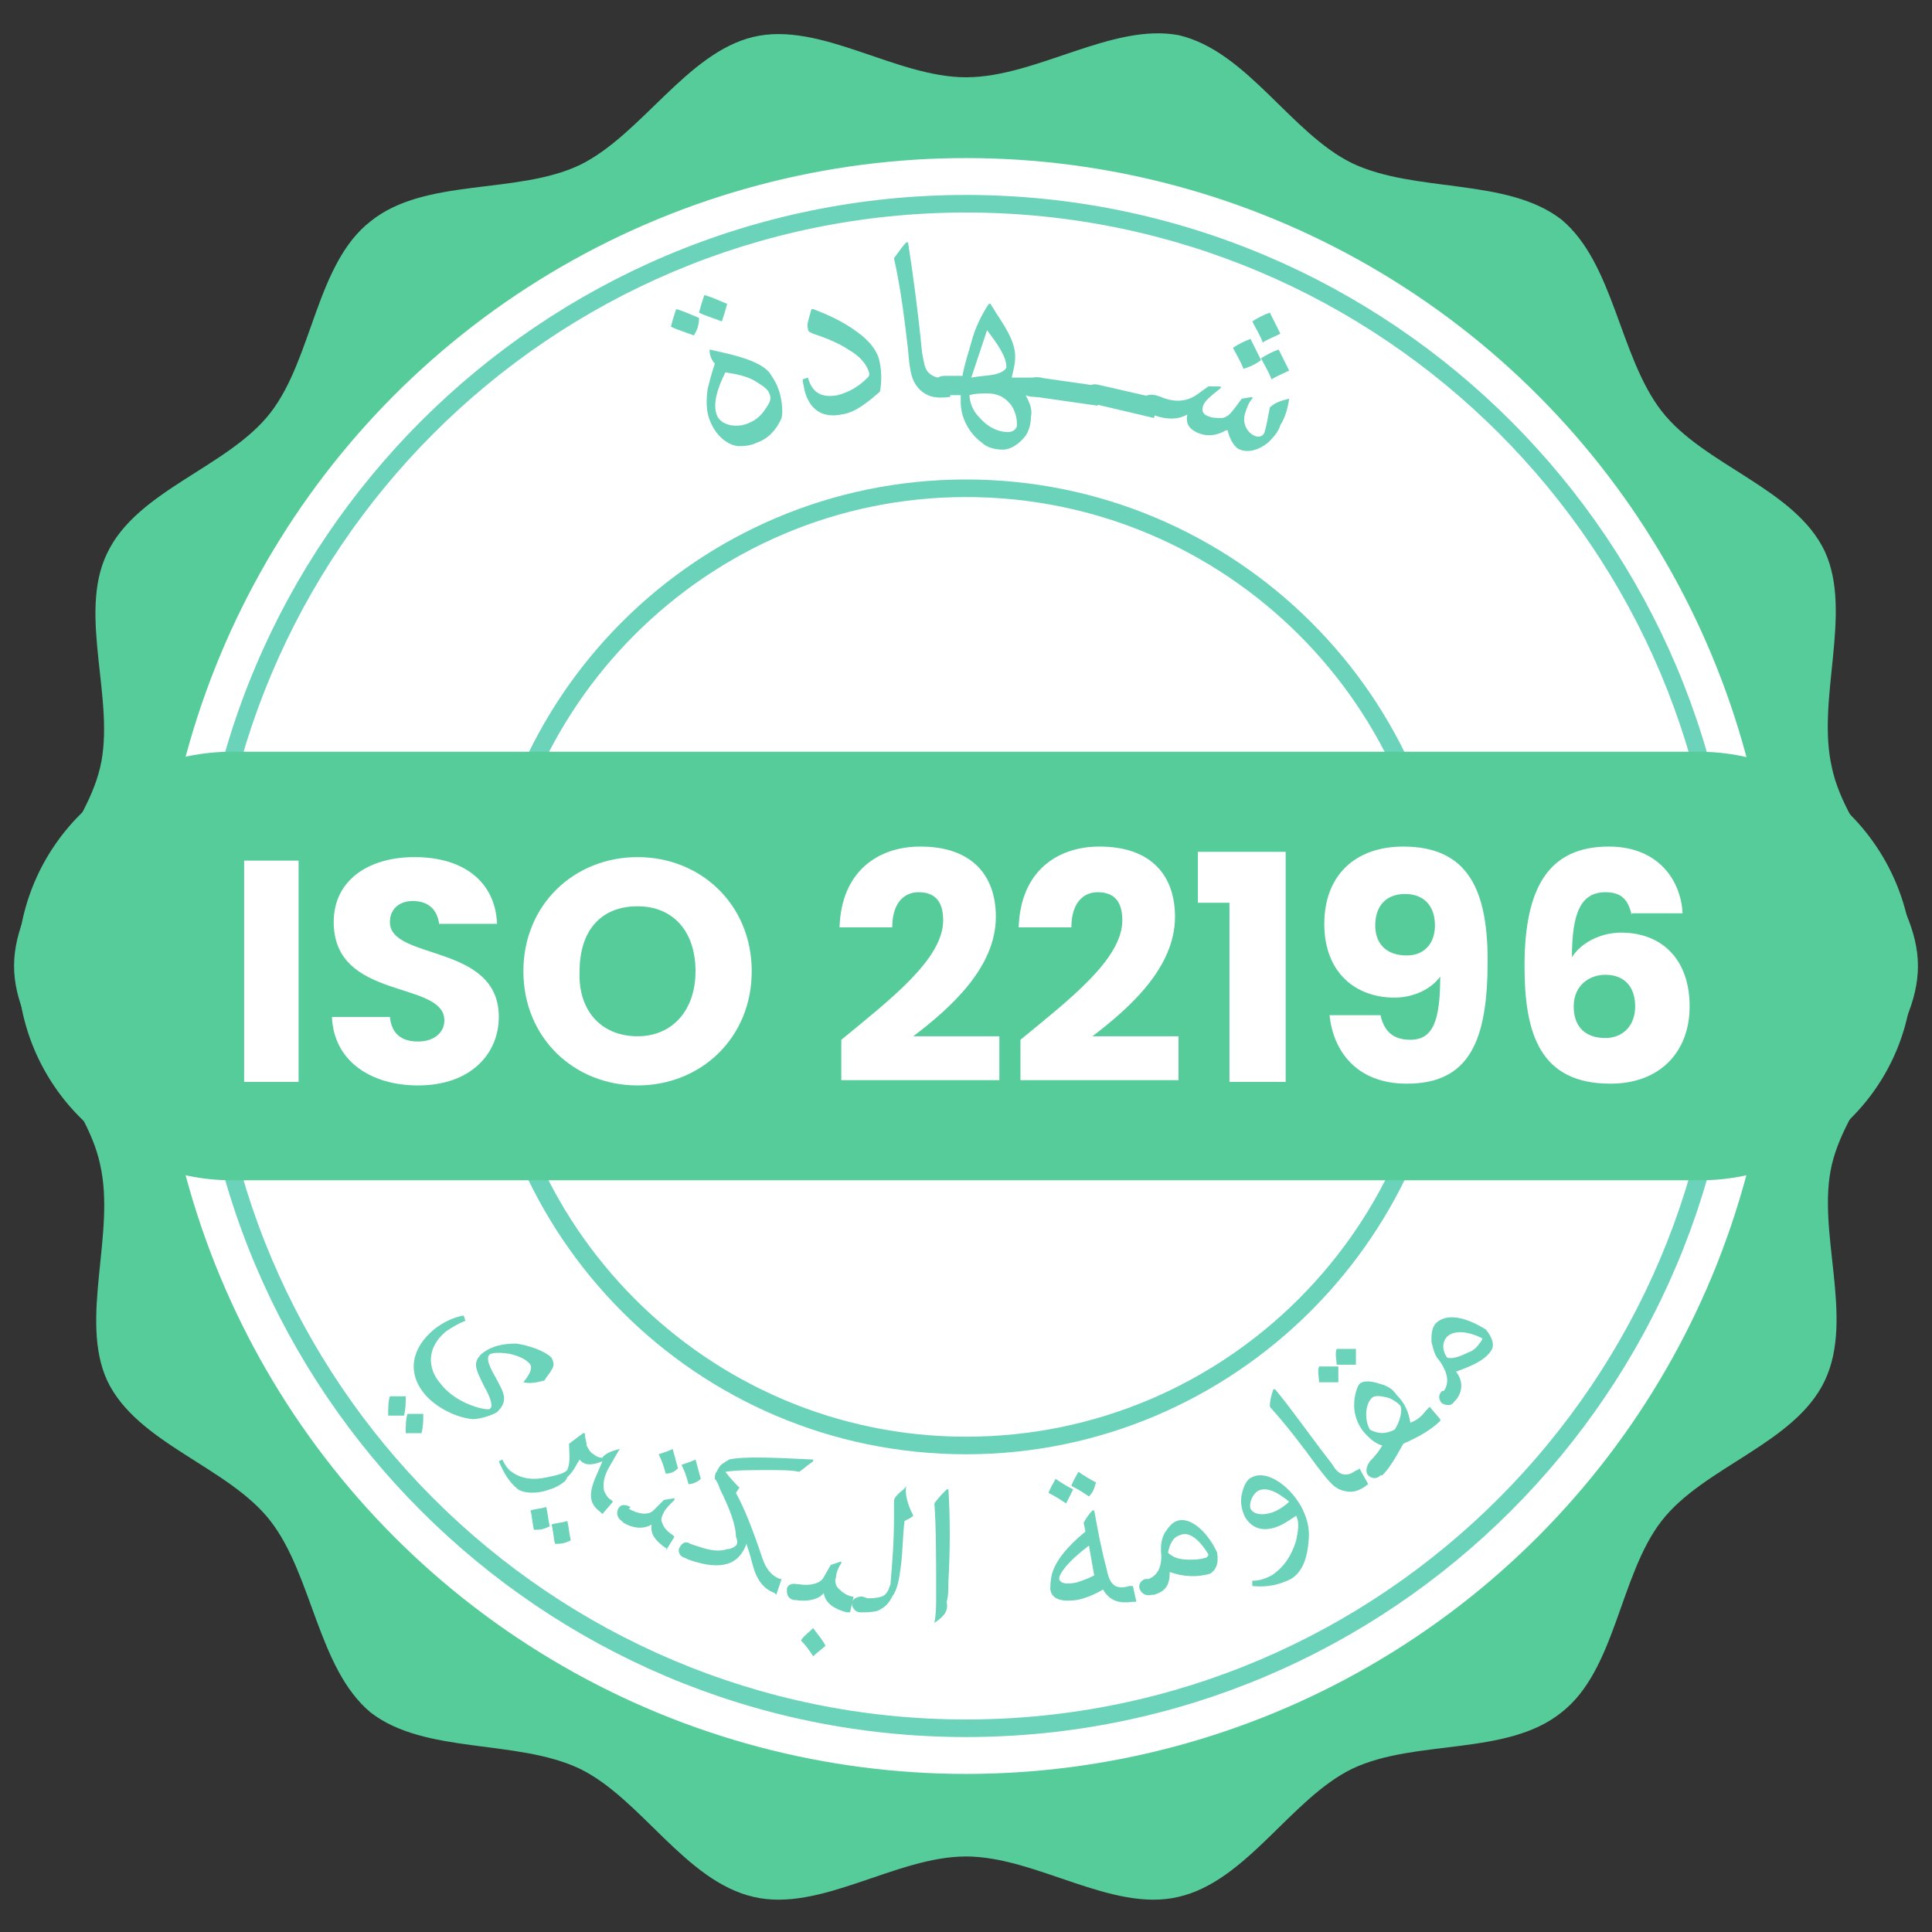 <?xml version="1.0" encoding="utf-8"?>
<!-- Generator: Adobe Illustrator 22.0.0, SVG Export Plug-In . SVG Version: 6.00 Build 0)  -->
<svg version="1.1" id="Layer_1" xmlns="http://www.w3.org/2000/svg" xmlns:xlink="http://www.w3.org/1999/xlink" x="0px" y="0px"
	 viewBox="0 0 110 110" style="enable-background:new 0 0 110 110;" xml:space="preserve">
<rect x="0" y="0" width="110" height="110" fill="#333333" stroke="none"/>
<style type="text/css">
	.st0{fill:#56CC9A;}
	.st1{fill:#FFFFFF;}
	.st2{fill:#6AD3BA;}
</style>
<g>
	<g>
		<path class="st0" d="M104.3,66.3c0.9-3.8,4.9-7.3,4.9-11.3c0-4-4.1-7.5-4.9-11.3c-0.9-3.9,1.2-8.8-0.4-12.3
			c-1.7-3.6-6.9-4.9-9.3-8c-2.4-3.1-2.7-8.4-5.7-10.9c-3.1-2.4-8.3-1.5-11.9-3.2c-3.5-1.7-6-6.4-9.9-7.3C63.3,1.3,59,4.4,55,4.4
			c-4,0-8.3-3.2-12.1-2.3C39.1,3,36.5,7.7,33,9.4c-3.6,1.7-8.8,0.7-11.9,3.2c-3.1,2.4-3.3,7.8-5.7,10.9c-2.4,3.1-7.6,4.4-9.3,8
			C4.4,35,6.6,39.9,5.7,43.7C4.8,47.5,0.8,51,0.8,55c0,4,4.1,7.5,4.9,11.3c0.9,3.9-1.2,8.8,0.4,12.3c1.7,3.6,6.9,4.9,9.3,8
			c2.4,3.1,2.7,8.4,5.7,10.9c3.1,2.4,8.3,1.5,11.9,3.2c3.5,1.7,6,6.4,9.9,7.3c3.8,0.9,8.1-2.3,12.1-2.3c4,0,8.3,3.2,12.1,2.3
			c3.9-0.9,6.4-5.6,9.9-7.3c3.6-1.7,8.8-0.7,11.9-3.2c3.1-2.4,3.3-7.8,5.7-10.9c2.4-3.1,7.6-4.4,9.3-8
			C105.6,75,103.4,70.1,104.3,66.3z"/>
	</g>
	<g>
		<circle class="st1" cx="55" cy="55" r="46"/>
	</g>
	<g>
		<path class="st2" d="M55,98.9c-24.2,0-43.9-19.7-43.9-43.9S30.8,11.1,55,11.1S98.9,30.8,98.9,55S79.2,98.9,55,98.9z M55,12.1
			c-23.7,0-42.9,19.3-42.9,42.9c0,23.7,19.3,42.9,42.9,42.9c23.7,0,42.9-19.3,42.9-42.9C97.9,31.3,78.7,12.1,55,12.1z"/>
	</g>
	<g>
		<path class="st2" d="M55,82.8c-15.3,0-27.7-12.4-27.7-27.8c0-15.3,12.4-27.7,27.7-27.7c15.3,0,27.8,12.4,27.8,27.7
			C82.8,70.3,70.3,82.8,55,82.8z M55,28.3c-14.7,0-26.7,12-26.7,26.7c0,14.8,12,26.8,26.7,26.8c14.8,0,26.8-12,26.8-26.8
			C81.8,40.3,69.8,28.3,55,28.3z"/>
	</g>
	<g>
		<path class="st2" d="M39.5,19.1c-0.5-0.2-0.9-0.3-1.3-0.5c0.1-0.4,0.2-0.7,0.3-1c0.4,0.1,0.8,0.3,1.3,0.5
			C39.8,18.5,39.7,18.8,39.5,19.1z M41.1,18.3c-0.5-0.2-0.9-0.3-1.3-0.5c0.1-0.4,0.2-0.7,0.3-1c0.4,0.1,0.8,0.3,1.3,0.5
			C41.3,17.7,41.2,18,41.1,18.3z M40.4,19.9L40.4,19.9c0.8,0.2,2.7,0.5,3.4,1.3c0.2,0.3,0.4,0.6,0.5,0.9c0.2,0.5,0.3,1.3,0.2,1.7
			c-0.3,0.7-0.8,1.2-1.4,1.4c-0.4,0.2-0.8,0.2-1.1,0.2c-0.7-0.1-1.3-0.7-1.6-1.5c-0.2-0.5-0.2-1.2-0.1-1.8c0.1-0.4,0.2-0.8,0.4-1.4
			C40.5,20.5,40.4,20.2,40.4,19.9z M40.8,23.6c0.2,0.6,1.1,0.8,1.8,0.5c0.5-0.2,0.8-0.5,1.1-1c0.2-0.3,0.2-0.5,0.1-0.7
			c-0.1-0.3-0.5-0.5-0.8-0.7c-0.5-0.3-1.1-0.4-1.7-0.5C40.8,22.2,40.6,23,40.8,23.6z"/>
		<path class="st2" d="M46,21.5c0.2,0.7,0.6,1.2,1.7,1c0.7-0.2,1.2-0.5,1.7-1c0.1-0.1,0.1-0.2,0.1-0.2c-0.1-0.5-0.5-1-1.2-1.4
			c-0.6-0.4-1.4-0.7-2-0.9c-0.2-0.1-0.3-0.1-0.3-0.3c-0.1-0.2,0.1-0.7,0.2-1.1l0.1,0c0.8,0.3,1.7,0.7,2.5,1.3
			c0.7,0.5,1.2,1.1,1.3,1.8c0.1,0.5,0.1,1.1,0,1.6c-0.7,0.6-1.4,1.2-2.2,1.3c-1,0.2-1.8-0.2-2.1-1.4c0-0.1-0.1-0.4-0.1-0.6L46,21.5z
			"/>
		<path class="st2" d="M54.1,22.6L54.1,22.6c-0.8,0.1-1.2,0-1.6-0.3c-0.6-0.5-0.7-1.1-0.8-2.4c-0.2-1.7-0.4-3.4-0.8-5.2
			c0.3-0.4,0.5-0.7,0.7-0.9l0.1,0c0.3,1.9,0.6,4.2,0.8,6.3l0.1,0.5c0.1,0.6,0.4,0.8,0.8,0.9c0.2,0.1,0.5,0.1,0.6,0l0.1,0L54.1,22.6z
			"/>
		<path class="st2" d="M54.8,21.4c0.1-0.6,0.3-1.2,0.5-1.9c0.2-0.8,0.6-1.6,1-2.2l0.1,0c0.1,0.2,0.2,0.3,0.3,0.5
			c0.6,0.9,1.1,1.7,1.1,2.5c0,0.4-0.1,0.8-0.2,1.2l1.7,0l0,1.1l-0.2,0c-0.2,0-0.5,0-0.7-0.1l0,0c0.2,0.4,0.4,0.8,0.3,1.2
			c0,0.4-0.1,0.8-0.3,1.1c-0.3,0.4-0.8,0.8-1.3,0.8c-0.4,0-0.9-0.1-1.2-0.4c-0.7-0.5-1.2-1.4-1.2-2.3l0-0.4c-0.2,0-0.5,0-0.7,0
			l-0.2,0c-0.5,0-0.6-0.4-0.6-0.6c0-0.2,0.1-0.5,0.6-0.5L54.8,21.4z M55.7,23.7c0.5,0.6,1.1,0.9,1.7,0.9c0.3,0,0.5-0.2,0.5-0.4
			c0-0.2,0-0.6-0.3-1.1c-0.3-0.4-0.7-0.7-1.4-0.7c-0.3,0-0.7,0-1,0.1C55.2,22.9,55.4,23.4,55.7,23.7z M56.7,21.3
			c0.4-0.1,0.6-0.3,0.6-0.4c0-0.6-0.5-1.3-1.1-2.1l0,0c-0.3,0.9-0.6,1.8-0.9,2.7C55.8,21.4,56.3,21.4,56.7,21.3z"/>
		<path class="st2" d="M62.7,22l-0.2,1.1L59,22.6c-0.5-0.1-0.6-0.4-0.5-0.7c0-0.2,0.2-0.5,0.7-0.4L62.7,22z"/>
		<path class="st2" d="M66,22.7l-0.3,1.1L62.3,23c-0.5-0.1-0.5-0.5-0.5-0.7c0-0.2,0.3-0.5,0.7-0.4L66,22.7z"/>
		<path class="st2" d="M73.4,22.7c-0.1,0.7-0.3,1.2-0.5,1.5c-0.1,0.4-0.5,0.8-0.7,1c-0.5,0.4-1.1,0.6-1.6,0.4
			c-0.3-0.1-0.6-0.6-0.7-1.1l-0.1,0c-0.5,0.3-1.1,0.4-1.7,0.1c-0.4-0.2-0.6-0.5-0.5-1l0,0c-0.7,0.4-1.5,0.2-2,0l-0.1-0.1
			C64.9,23.4,65,23,65,22.8c0.1-0.2,0.3-0.4,0.8-0.3l0.3,0.1c0.7,0.3,1.4,0.3,2-0.1l0.7-0.5l0.7,0l0,0.1c-0.5,0.4-0.9,0.7-1,1
			c-0.1,0.3,0,0.5,0.3,0.6c0.2,0.1,0.5,0.1,0.8,0.1c0.4-0.1,0.5-0.3,1.1-1.1l0.6-0.1l0,0.1c-0.2,0.2-0.3,0.5-0.4,0.8
			c-0.2,0.6,0.1,1.1,0.5,1.3c0.2,0.1,0.5,0.1,0.6-0.2c0.1-0.3,0.2-0.9,0.3-1.4C72.6,22.9,73,22.8,73.4,22.7L73.4,22.7z M70.8,21
			c-0.2-0.5-0.4-0.8-0.6-1.2c0.3-0.2,0.7-0.4,1-0.5c0.2,0.4,0.4,0.8,0.6,1.2C71.4,20.8,71.1,20.9,70.8,21z M71.9,19.5
			c-0.2-0.5-0.4-0.8-0.6-1.2c0.3-0.2,0.7-0.4,1-0.5c0.2,0.4,0.4,0.8,0.6,1.2C72.5,19.2,72.2,19.3,71.9,19.5z M72.4,21.6
			c-0.2-0.5-0.4-0.8-0.6-1.2c0.3-0.2,0.7-0.4,1-0.5c0.2,0.4,0.4,0.8,0.6,1.2C73,21.3,72.7,21.4,72.4,21.6z"/>
	</g>
	<g>
		<path class="st2" d="M22.1,80.6c0-0.4,0-0.8,0.1-1.1c0.3,0,0.6,0,0.9,0c0,0.4,0,0.7-0.1,1.1C22.6,80.6,22.4,80.6,22.1,80.6z
			 M23.1,81.6c0-0.4,0-0.8,0.1-1.1c0.3,0,0.6,0,0.9,0c0,0.4,0,0.7-0.1,1.1C23.6,81.6,23.3,81.6,23.1,81.6z M29.8,78.7
			c0.4-0.5,0.5-0.8,0.4-1c-0.2-0.3-0.7-0.5-1.1-0.6c-0.5-0.1-1-0.1-1.2,0c-0.5,0.4,0.8,1.8,0.8,2.5c0,0.3-0.1,0.5-0.4,0.8
			c-0.3,0.2-1,0.4-1.4,0.4c-1-0.1-2.1-0.7-2.7-1.4c-1.1-1.3-0.7-2.7,0.5-3.7c0.5-0.4,1.1-0.7,1.7-0.8l0.1,0.3
			c-0.5,0.2-0.8,0.4-1.1,0.6c-1.1,0.9-1.1,2.1-0.3,3c0.3,0.4,0.9,0.9,1.7,1.2c0.5,0.2,1.1,0.3,1.1,0.2c0.2-0.1,0-0.7-0.3-1.2
			c-0.3-0.6-0.5-1-0.5-1.3c0-0.2,0.1-0.4,0.3-0.6c0.6-0.5,1.3-0.6,2-0.6c0.7,0.1,1.6,0.4,2,0.8c0.1,0.2,0.2,0.4,0,0.7
			c-0.1,0.2-0.3,0.4-0.4,0.6C30.6,78.7,30.2,78.8,29.8,78.7L29.8,78.7z"/>
		<path class="st2" d="M35.3,82.5c-0.1,0.1-0.3,0.5-0.6,1c-0.3,0.5-0.4,1-0.3,1.4c0.1,0.2,0.2,0.4,0.4,0.5l0.1,0.1l-0.6,0.7
			l-0.1-0.1c-0.7-0.5-0.7-1.1-0.2-2.2l0.3-0.7l0,0c-0.5,0.2-1,0.3-1.3-0.1c-0.2,0.3-0.3,0.6-0.6,0.9c-0.1,0.1-0.1,0.1-0.2,0.3
			c-0.1,0.1-0.5,0.4-0.9,0.5c-0.8,0.3-1.5,0.2-1.8,0c-0.5-0.4-0.8-0.9-1.1-1.6l0.2-0.1c0.1,0.2,0.2,0.4,0.4,0.6
			c0.6,0.5,1.3,0.6,2.2,0.4c0.5-0.1,0.9-0.2,1.1-0.4c0.2-0.5,0.1-1,0.1-1.5l0.8-0.6l0.1,0c0,0.3,0.1,0.5,0.1,0.7
			c0.1,0.2,0.2,0.4,0.4,0.5c0.1,0.1,0.3,0.2,0.5,0.2C34.4,82.8,34.8,82.6,35.3,82.5L35.3,82.5z M30.4,87.1c-0.1-0.4-0.1-0.8-0.2-1.1
			c0.3-0.1,0.6-0.1,0.9-0.2c0.1,0.4,0.1,0.7,0.2,1.1C30.9,87.1,30.7,87.1,30.4,87.1z M31.6,87.9c-0.1-0.4-0.1-0.8-0.2-1.1
			c0.3-0.1,0.6-0.1,0.9-0.2c0.1,0.4,0.1,0.7,0.2,1.1C32.1,87.9,31.9,87.9,31.6,87.9z"/>
		<path class="st2" d="M35.8,85.9c0.5,0.3,1.1,0.4,1.4,0.1l0.6-0.6l0.6-0.1l0,0.1c-0.3,0.3-0.5,0.5-0.6,0.7
			c-0.1,0.2-0.2,0.4-0.1,0.6c0.1,0.3,0.3,0.5,0.6,0.7l0.1,0.1l-0.5,0.8L38,88.2c-0.6-0.4-1-0.8-0.9-1.4l0,0
			c-0.5,0.3-1.1,0.2-1.6-0.1l-0.1-0.1c-0.3-0.2-0.3-0.5-0.2-0.7c0.1-0.2,0.3-0.3,0.7-0.1L35.8,85.9z M37.9,83.9
			c-0.1-0.4-0.2-0.7-0.4-1.1c0.3-0.1,0.6-0.2,0.8-0.3c0.1,0.4,0.2,0.7,0.3,1.1C38.4,83.8,38.2,83.9,37.9,83.9z M39.2,84.5
			c-0.1-0.4-0.2-0.7-0.4-1.1c0.3-0.1,0.6-0.2,0.8-0.3c0.1,0.4,0.2,0.7,0.3,1.1C39.7,84.4,39.4,84.5,39.2,84.5z"/>
		<path class="st2" d="M44.2,90.8l-0.1-0.1c-0.8-0.3-1.1-1-1.3-1.8c-0.1-0.4-0.2-0.7-0.3-1l0,0c-0.4,1.1-1.3,1.6-3.3,0.9l-0.2-0.1
			c-0.4-0.1-0.4-0.5-0.3-0.6c0.1-0.2,0.3-0.4,0.6-0.2l0.3,0.1c0.6,0.2,1.2,0.4,1.8,0.2c0.2,0,0.4-0.1,0.5-0.2c0.1-0.1,0.1-0.3,0-0.5
			c0-0.7-0.4-1.7-0.9-2.7c-0.1-0.3-0.2-0.5-0.3-0.6c0-0.1,0-0.3,0.1-0.4c0.1-0.2,0.2-0.4,0.4-0.5c0.1-0.1,0.2-0.1,0.3-0.2
			c0.9-0.2,2.7-0.1,4.8,0l0,0.1c-0.3,0.2-0.5,0.4-0.8,0.6c-0.4-0.1-1.1-0.1-1.8-0.1c-0.9,0-1.8,0-2.4,0.1l0,0
			c0.3,0.4,0.6,0.7,0.8,0.9L41.9,85c0.5,0.9,1,2.2,1.5,3.7c0.2,0.6,0.5,1,1,1.2l0.1,0L44.2,90.8z"/>
		<path class="st2" d="M45.5,90.2c0.5,0.1,1.2,0,1.4-0.4l0.4-0.7l0.6-0.2l0,0.1c-0.2,0.3-0.3,0.6-0.3,0.8c-0.1,0.2,0,0.5,0.1,0.6
			c0.2,0.2,0.4,0.4,0.8,0.5l0.1,0l-0.2,0.9l-0.2,0c-0.7-0.2-1.2-0.5-1.3-1.1l0,0c-0.3,0.4-1,0.5-1.6,0.4l-0.1,0
			c-0.4-0.1-0.4-0.4-0.4-0.6c0-0.2,0.2-0.4,0.6-0.3L45.5,90.2z M46.3,92.7c0.2,0.3,0.5,0.6,0.7,1c-0.2,0.2-0.5,0.4-0.7,0.6
			c-0.2-0.3-0.4-0.6-0.7-0.9C45.8,93.1,46.1,92.9,46.3,92.7z"/>
		<path class="st2" d="M49.4,91c0.2,0,0.5,0,0.8-0.1c0.3-0.1,0.4-0.4,0.5-0.7c0.1-1.2,0.2-2.4,0.2-3.8c0-0.3,0-0.6,0-0.9
			c0-0.2,0.1-0.3,0.3-0.5c0.1-0.1,0.3-0.2,0.4-0.4l0,0c-0.1,0.5,0.1,1.1,0.4,1.7c-0.1,0.1-0.3,0.2-0.5,0.3c-0.1,0.8-0.1,1.7-0.2,2.5
			c-0.1,0.8-0.2,1.4-0.5,1.8c-0.2,0.4-0.4,0.6-0.8,0.8c-0.3,0.1-0.7,0.1-0.9,0.1l-0.1,0c-0.4,0-0.5-0.4-0.5-0.5
			c0-0.2,0.2-0.4,0.6-0.4L49.4,91z"/>
		<path class="st2" d="M53.2,92.4c0.1-0.5,0.1-1,0.1-1.5l0-0.7c0-1.3,0-3.3-0.1-4.6c0.2-0.3,0.5-0.6,0.7-0.8l0.1,0
			c0.1,1.6,0.1,3.5,0,5.2c0,0.4,0,0.9-0.1,1.2C54,91.7,53.8,92,53.2,92.4L53.2,92.4z"/>
		<path class="st2" d="M60.7,85.6c-0.3-0.2-0.6-0.4-1-0.6c0.1-0.3,0.3-0.6,0.4-0.8c0.3,0.2,0.6,0.4,1,0.6
			C60.9,85.2,60.8,85.4,60.7,85.6z M61.3,91.1c-0.8,0.1-1.4,0-1.5-0.6c0-0.2,0-0.5,0.1-0.9c0.2-0.7,0.8-1.5,1.9-2.4l-0.1-0.5
			c0.1-0.2,0.3-0.5,0.5-0.7l0.1,0c0.2,1.1,0.4,2.2,0.7,3.3c0.1,0.5,0.2,0.8,0.5,1c0.2,0.1,0.5,0.1,0.8,0l0.2,0l0.2,0.9l-0.2,0
			c-0.7,0.1-1.3,0-1.7-0.7C62.3,90.8,61.8,91,61.3,91.1z M62,88c-1.2,0.9-1.7,1.6-1.7,1.9c0.1,0.3,0.5,0.3,1,0.2
			c0.3-0.1,0.6-0.2,1-0.4L62,88z M62,85.2c-0.3-0.2-0.6-0.4-1-0.6c0.1-0.3,0.3-0.6,0.4-0.8c0.3,0.2,0.6,0.4,1,0.6
			C62.3,84.8,62.2,85,62,85.2z"/>
		<path class="st2" d="M65.4,89.9c0.5-0.2,0.8-0.7,0.7-1.6c0-0.3,0-0.6,0.2-1c0.2-0.3,0.4-0.6,0.7-0.7c0.8-0.3,1.8,0.7,2.3,1.8
			c0.1,0.7-0.1,1-0.4,1.2c-0.7,0.2-1.5,0.2-2.3-0.1l0,0c0,0.7-0.2,1.1-0.9,1.3l-0.1,0c-0.4,0.1-0.6-0.1-0.7-0.3
			c-0.1-0.2,0-0.5,0.3-0.6L65.4,89.9z M67.7,88.8c0.3,0,0.6,0,0.9-0.1c0.1,0,0.2-0.1,0.2-0.2c-0.6-1-1.2-1.3-1.6-1.1
			c-0.4,0.1-0.6,0.5-0.7,1C66.8,88.7,67.2,88.8,67.7,88.8z"/>
		<path class="st2" d="M73,86.8c-0.8,0.4-1.6,0.4-2.1-0.4c-0.2-0.4-0.3-0.9-0.2-1.3c0.1-0.5,0.3-0.9,0.6-1c0.4-0.2,0.9-0.1,1.4,0.2
			c0.5,0.3,1,0.8,1.4,1.5c0.3,0.6,0.5,1.2,0.4,2c-0.1,1.2-0.5,1.8-1,2.1c-0.6,0.3-1.3,0.5-2.2,0.4l0-0.3c0.4,0,0.7-0.1,1.1-0.3
			c0.6-0.4,1.1-1,1.4-2c0.1-0.5,0.2-1,0-1.4C73.5,86.5,73.2,86.7,73,86.8z M71.6,84.9c-0.3,0.2-0.5,0.7-0.4,1
			c0.2,0.4,0.9,0.4,1.5,0.1c0.2-0.1,0.5-0.3,0.7-0.5C72.8,85,72.1,84.6,71.6,84.9z"/>
		<path class="st2" d="M77.9,84.5L77.9,84.5c-0.5,0.4-0.9,0.5-1.3,0.4c-0.6-0.1-0.9-0.5-1.6-1.4c-0.8-1.1-1.7-2.3-2.7-3.4
			c0-0.4,0.1-0.7,0.2-1l0.1,0c1,1.2,2.1,2.8,3.2,4.2l0.2,0.3c0.3,0.4,0.6,0.4,0.9,0.3c0.2-0.1,0.3-0.2,0.4-0.2l0.1-0.1L77.9,84.5z"
			/>
		<path class="st2" d="M76.2,78.7c-0.4,0-0.8,0-1.1,0c0-0.3-0.1-0.6,0-0.9c0.4,0,0.7,0,1.1,0C76.2,78.2,76.2,78.5,76.2,78.7z
			 M77.2,77.7c-0.4,0-0.8,0-1.1,0c0-0.3-0.1-0.6,0-0.9c0.4,0,0.7,0,1.1,0C77.2,77.2,77.2,77.4,77.2,77.7z M78,83.2
			c0.3-0.3,0.6-0.7,0.7-0.9c-0.4-0.1-0.7-0.4-0.9-0.6c-0.4-0.4-0.7-1-0.7-1.7c0-0.6,0.2-1.1,0.3-1.2c0.2-0.2,0.6-0.2,1.2,0
			c0.4,0.1,0.7,0.3,0.9,0.6c0.5,0.5,0.7,1,0.8,1.6c0.3-0.1,0.6-0.3,0.9-0.7l0.2-0.2l0.6,0.7L82,80.9c-0.5,0.5-1.2,0.9-2.1,1.3
			c-0.5,0.9-0.8,1.4-1.2,1.8L78.6,84c-0.3,0.3-0.6,0.1-0.7,0C77.8,83.9,77.7,83.6,78,83.2L78,83.2z M79.7,80
			c-0.2-0.2-0.4-0.3-0.6-0.4c-0.4-0.1-0.8-0.2-1,0c-0.4,0.4-0.4,1.3-0.1,1.8c0.4,0.2,0.8,0.3,1.4,0C79.7,81,79.9,80.2,79.7,80z"/>
		<path class="st2" d="M82.2,79.2c0.3-0.4,0.3-1-0.3-1.8c-0.2-0.2-0.3-0.6-0.4-1c0-0.4,0-0.7,0.2-1c0.6-0.7,1.8-0.4,2.9,0.3
			c0.4,0.5,0.5,0.9,0.3,1.2c-0.4,0.6-1.2,0.9-2,1.2l0,0c0.4,0.5,0.4,1.1,0,1.6l-0.1,0.1c-0.2,0.3-0.5,0.2-0.7,0.1
			c-0.1-0.1-0.3-0.4,0-0.7L82.2,79.2z M83.6,77c0.3-0.1,0.5-0.3,0.7-0.6c0.1-0.1,0.1-0.2,0.1-0.2c-1-0.5-1.7-0.4-2-0.1
			c-0.3,0.3-0.3,0.8,0,1.2C82.7,77.4,83.2,77.2,83.6,77z"/>
	</g>
	<g>
		<path class="st0" d="M96.8,67.2H13.2C6.5,67.2,1,61.8,1,55v0c0-6.8,5.5-12.2,12.2-12.2h83.5c6.8,0,12.2,5.5,12.2,12.2v0
			C109,61.8,103.5,67.2,96.8,67.2z"/>
	</g>
	<g>
		<g>
			<path class="st1" d="M13.9,49H17v12.6h-3.1V49z"/>
		</g>
		<g>
			<path class="st1" d="M23.8,61.8c-2.7,0-4.8-1.4-4.9-3.9h3.3c0.1,1,0.7,1.4,1.6,1.4c0.9,0,1.5-0.5,1.5-1.2c0-2.3-6.3-1.1-6.3-5.6
				c0-2.4,2-3.7,4.6-3.7c2.8,0,4.6,1.4,4.7,3.8h-3.3c-0.1-0.8-0.6-1.3-1.5-1.3c-0.7,0-1.3,0.4-1.3,1.2c0,2.2,6.2,1.2,6.2,5.4
				C28.4,60,26.8,61.8,23.8,61.8z"/>
		</g>
		<g>
			<path class="st1" d="M36.3,61.8c-3.6,0-6.5-2.7-6.5-6.5s2.9-6.5,6.5-6.5c3.6,0,6.5,2.7,6.5,6.5S39.9,61.8,36.3,61.8z M36.3,59
				c2,0,3.3-1.5,3.3-3.7c0-2.3-1.3-3.7-3.3-3.7c-2.1,0-3.3,1.4-3.3,3.7C32.9,57.5,34.2,59,36.3,59z"/>
		</g>
		<g>
			<path class="st1" d="M47.9,59.2c2.8-2.3,5.8-4.6,5.8-6.8c0-1-0.4-1.6-1.4-1.6c-0.9,0-1.5,0.7-1.5,2h-3c0.1-3.2,2.2-4.6,4.6-4.6
				c3,0,4.3,1.7,4.3,4c0,2.9-2.6,5.2-4.7,6.8h4.9v2.5h-9V59.2z"/>
		</g>
		<g>
			<path class="st1" d="M58.1,59.2c2.8-2.3,5.8-4.6,5.8-6.8c0-1-0.4-1.6-1.4-1.6c-0.9,0-1.5,0.7-1.5,2h-3c0.1-3.2,2.2-4.6,4.6-4.6
				c3,0,4.3,1.7,4.3,4c0,2.9-2.6,5.2-4.7,6.8h4.9v2.5h-9V59.2z"/>
		</g>
		<g>
			<path class="st1" d="M70,51.4h-1.8v-2.9h5v13.1H70V51.4z"/>
		</g>
		<g>
			<path class="st1" d="M78.6,57.8c0.2,0.9,0.7,1.4,1.7,1.4c1.3,0,1.7-1.1,1.7-3.6c-0.5,0.7-1.5,1.2-2.6,1.2c-2.2,0-4-1.4-4-4.2
				c0-2.7,1.7-4.4,4.5-4.4c3.7,0,4.8,2.5,4.8,6.5c0,4.5-1,7-4.6,7c-2.9,0-4.2-1.9-4.4-3.9H78.6z M81.7,52.7c0-1.2-0.7-1.8-1.7-1.8
				c-1.1,0-1.7,0.7-1.7,1.8c0,1,0.6,1.7,1.8,1.7C81.1,54.4,81.7,53.7,81.7,52.7z"/>
		</g>
		<g>
			<path class="st1" d="M92.9,52.1c-0.2-0.9-0.6-1.3-1.5-1.3c-1.4,0-1.9,1.2-1.9,3.7c0.5-0.8,1.6-1.4,2.8-1.4c2.3,0,3.9,1.5,3.9,4.2
				c0,2.6-1.7,4.4-4.5,4.4c-4,0-4.9-2.8-4.9-6.7c0-4.5,1.4-6.8,4.8-6.8c2.8,0,4.1,1.9,4.2,3.8H92.9z M89.6,57.3
				c0,1.2,0.7,1.8,1.8,1.8c1,0,1.7-0.7,1.7-1.8c0-1.1-0.6-1.8-1.7-1.8C90.5,55.5,89.6,56.1,89.6,57.3z"/>
		</g>
	</g>
</g>
</svg>
